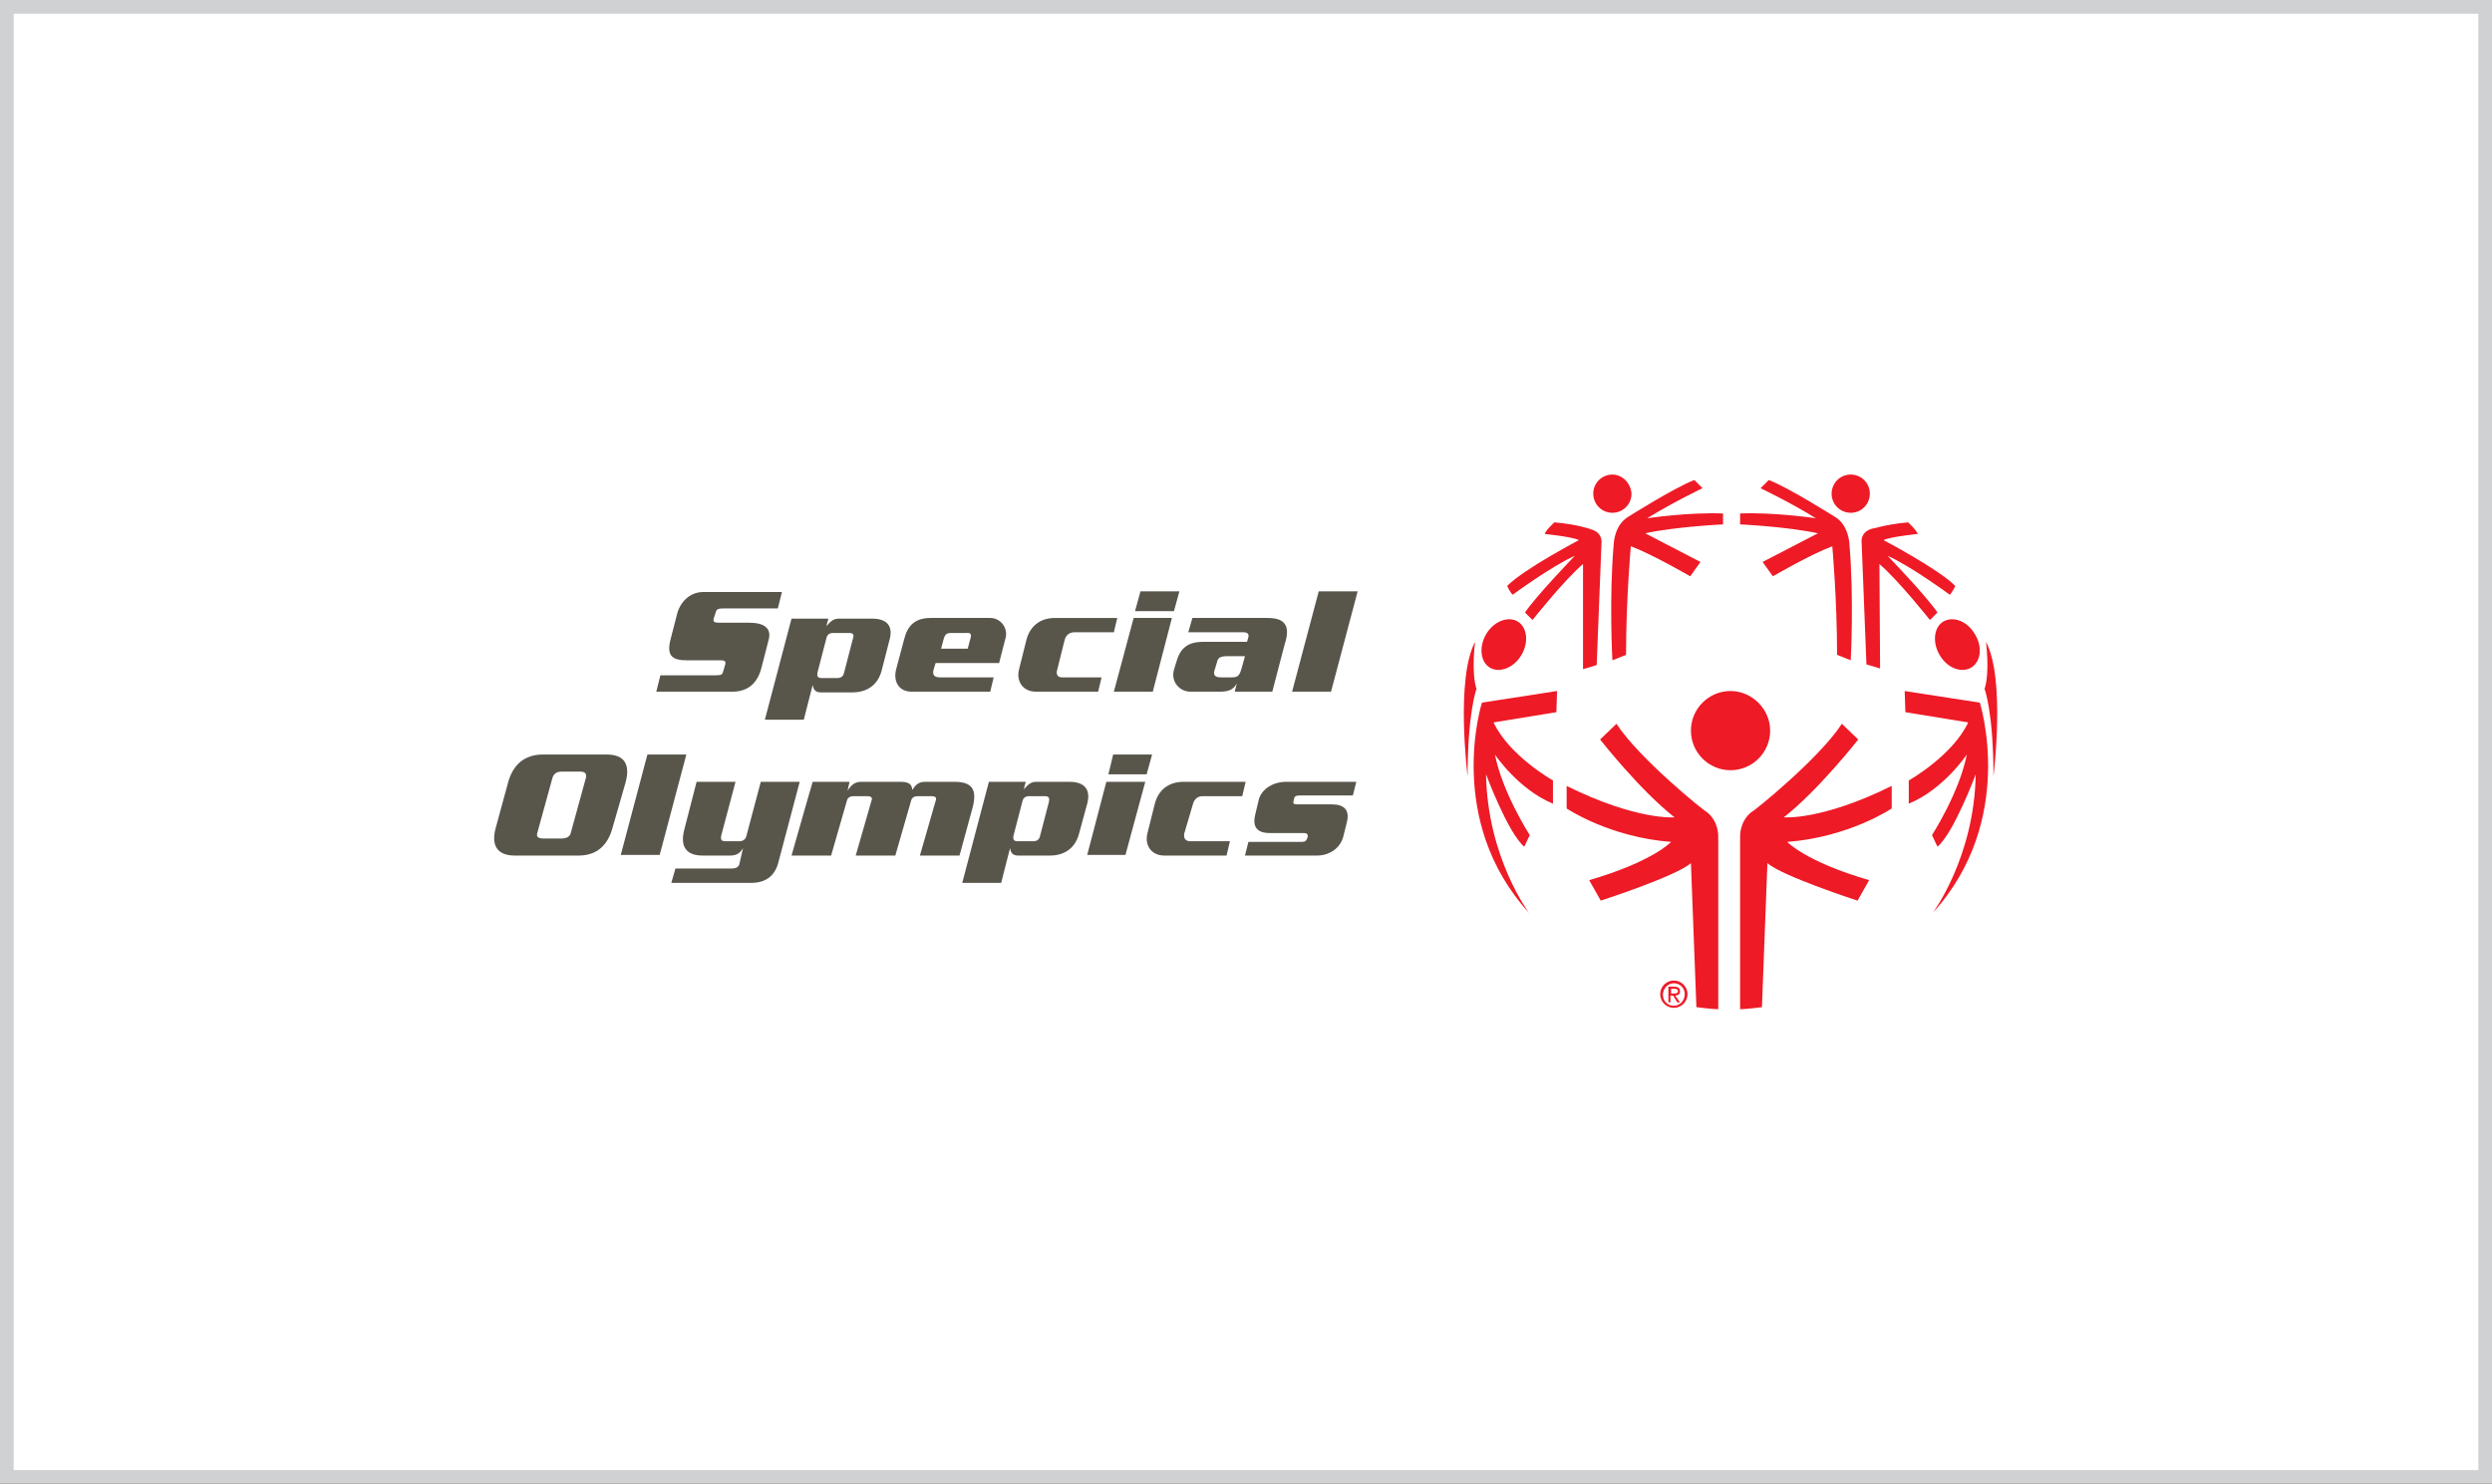 <svg xmlns="http://www.w3.org/2000/svg" xmlns:xlink="http://www.w3.org/1999/xlink" id="Layer_1" x="0px" y="0px" viewBox="0 0 364.9 217.3" style="enable-background:new 0 0 364.9 217.3;" xml:space="preserve"><rect x="0" y="0" width="364.9" height="217.3" fill="#333333" stroke="none"/><style type="text/css">	.st0{fill:#FFFFFF;}	.st1{fill:#D0D1D2;}	.st2{fill:#E63746;}	.st3{fill:#FFD94F;}	.st4{fill:#232425;}	.st5{fill-rule:evenodd;clip-rule:evenodd;fill:#231F20;}	.st6{fill-rule:evenodd;clip-rule:evenodd;fill:#FFFFFF;}	.st7{fill:#D72C2E;}	.st8{fill:#0394DC;}	.st9{fill:#EB2F3B;}	.st10{fill:#FBD313;}	.st11{fill:#0473BB;}	.st12{fill:#D61F4A;}	.st13{fill:#4E4D50;}	.st14{fill:#DD1F2F;}	.st15{fill:#181B4C;}	.st16{fill:#3EA798;}	.st17{fill:#005297;}	.st18{fill-rule:evenodd;clip-rule:evenodd;fill:#385CAD;}	.st19{fill:#385CAD;}	.st20{fill:#662677;}	.st21{clip-path:url(#SVGID_2_);fill:url(#SVGID_3_);}	.st22{clip-path:url(#SVGID_5_);fill:url(#SVGID_6_);}	.st23{fill:#361749;}	.st24{fill:#874091;}	.st25{fill:#532F90;}	.st26{fill:#004F8A;}	.st27{fill:none;}	.st28{fill:#003D8D;}	.st29{fill:#D12825;}	.st30{fill:#92C83E;}	.st31{fill:#E9D947;}	.st32{fill:#EF683D;}	.st33{fill:#5B5B5D;}	.st34{fill:#FEFEFE;}	.st35{fill:#243B95;}	.st36{fill:#58554B;}	.st37{fill:#EE1A26;}	.st38{fill:#11024C;}	.st39{fill:#652D90;}	.st40{fill:#0070B8;}	.st41{fill:#90278E;}	.st42{fill:#44C7F4;}	.st43{fill:#808184;}	.st44{fill:#E23815;}	.st45{fill:#37449E;}</style><g id="XMLID_710_">	<rect x="1" y="1" class="st0" width="362.9" height="215.3"></rect>	<path class="st1" d="M364.9,217.3H0V0h364.9V217.3z M2,215.3h360.9V2H2V215.3z"></path></g><g>	<g>		<g>			<path class="st36" d="M127.7,90.6h-4.9c-0.9,0-1.3,0.6-1.8,1.1l0.3-1.1h-5.4l-3.9,14.8h5.7l1.3-5.1c0.1,0.7,0.4,1.1,1.2,1.1h4.6    c2.4,0,3.8-1.3,4.3-3.2l1.1-4.3v0C130.8,92,130.2,90.6,127.7,90.6z M124.9,93.5l-1.3,5c-0.1,0.5-0.4,0.8-1,0.8h-2.3    c-0.5,0-0.7-0.2-0.6-0.8l1.3-5c0.1-0.5,0.4-0.8,1-0.8h2.3C124.9,92.7,125.1,92.9,124.9,93.5z"></path>			<path class="st36" d="M109.7,91.2h-4.3c-0.8,0-1-0.1-0.9-0.6l0.3-0.9c0.1-0.5,0.4-0.6,1.2-0.6h7.9l0.6-2.4h-11.5    c-2.1,0-3.5,1.6-3.9,3.4l-0.9,3.5c-0.6,2.3,0.1,3.1,2.3,3.1h4.9c0.7,0,0.9,0.1,0.8,0.6l-0.3,1c-0.1,0.5-0.3,0.6-1.1,0.6h-8.1    l-0.6,2.4h11.1c2.3,0,3.7-1.2,4.3-3.5l1-3.9C113.1,92,111.9,91.2,109.7,91.2z"></path>			<path class="st36" d="M145,90.5h-8.7c-2.3,0-3.4,1.1-3.9,3.1l-1.2,4.5c-0.4,1.7,0.4,3.2,2.3,3.2h11.5l0.5-2.1h-7.9    c-0.8,0-1.1-0.4-0.9-1.1l0.3-1h9.3l0.9-3.5v0C147.7,92.1,146.6,90.5,145,90.5z M142.1,93.5l-0.4,1.5h-3.9l0.4-1.5    c0.2-0.6,0.4-0.8,1.1-0.8h2.2C142.1,92.6,142.3,92.9,142.1,93.5L142.1,93.5z"></path>			<polygon class="st36" points="167,86.6 166.2,89.5 171.9,89.5 172.7,86.6    "></polygon>			<path class="st36" d="M185.6,90.5h-11l-0.6,2.1h8.1c0.6,0,0.8,0.3,0.7,0.7l-0.2,0.7h-6.4c-2.3,0-3.4,0.9-4,3.1l-0.3,1    c-0.5,1.8,0.9,3.2,2.4,3.2h4.3c1.3,0,2-0.3,2.5-1.2l-0.3,1.2h5.5l1.8-6.9h0C189.1,91.4,187.9,90.5,185.6,90.5z M182.3,96.1    l-0.5,1.8c-0.3,1-0.5,1.3-1.4,1.3h-1.6c-0.9,0-1.1-0.3-1-0.9l0.4-1.3c0.1-0.6,0.4-0.9,1.5-0.9L182.3,96.1L182.3,96.1z"></path>			<path class="st36" d="M154.8,98.1l1.1-4.4c0.2-0.7,0.7-1.1,1.4-1.1h5.8l0.5-2.1h-9.1c-2.3,0-3.7,1.3-4.2,3.2l-1.1,4.4    c-0.4,1.7,0.6,3.2,2.5,3.2h9.1l0.5-2.1h-5.8C154.9,99.2,154.6,98.8,154.8,98.1z"></path>			<polygon class="st36" points="163.1,101.3 168.8,101.3 171.6,90.5 166,90.5    "></polygon>			<polygon class="st36" points="189.2,101.3 194.9,101.3 198.8,86.6 193.1,86.6    "></polygon>		</g>	</g>	<g>		<g>			<path class="st36" d="M91.6,114.6c0.7-2.6-0.1-4.1-2.8-4.1h-9.3c-2.7,0-4.4,1.5-5.1,4.1l-1.8,6.6c-0.7,2.5,0.1,4.1,2.8,4.1h9.3    c2.7,0,4.3-1.5,5-4.1L91.6,114.6L91.6,114.6z M85.8,113.9l-2.2,8c-0.1,0.6-0.6,0.9-1.4,0.9h-2.6c-0.9,0-1.1-0.3-0.9-0.9l2.2-8    c0.2-0.6,0.6-0.9,1.4-0.9h2.6C85.7,113,85.9,113.3,85.8,113.9z"></path>			<polygon class="st36" points="159.2,125.2 164.8,125.2 167.7,114.5 162,114.5    "></polygon>			<polygon class="st36" points="163,110.5 162.3,113.4 167.9,113.4 168.7,110.5    "></polygon>			<path class="st36" d="M174.7,117.7c0.2-0.7,0.7-1.1,1.4-1.1h5.8l0.5-2.1h-9.1c-2.3,0-3.7,1.3-4.2,3.2l-1.1,4.4    c-0.4,1.7,0.6,3.2,2.5,3.2h9.1l0.5-2.1h-5.8c-0.7,0-1-0.4-0.9-1.1L174.7,117.7z"></path>			<path class="st36" d="M159.2,117.7c0.5-1.9-0.2-3.2-2.6-3.2h-4.9c-0.9,0-1.3,0.6-1.8,1.1l0.3-1.1h-5.4l-3.9,14.8h5.7l1.3-5.1    c0.1,0.7,0.4,1.1,1.2,1.1h4.6c2.4,0,3.8-1.3,4.3-3.2L159.2,117.7L159.2,117.7z M153.6,117.4l-1.3,5c-0.1,0.5-0.4,0.8-1,0.8H149    c-0.5,0-0.7-0.2-0.6-0.8l1.3-5c0.1-0.5,0.4-0.8,1-0.8h2.3C153.6,116.6,153.7,116.9,153.6,117.4z"></path>			<path class="st36" d="M189.5,116.9c0.1-0.3,0.3-0.4,0.8-0.4h7.8l0.5-2h-10.3c-1.8,0-3.6,1-4,2.7l-0.5,2.1    c-0.4,1.6,0.1,2.7,2.1,2.7h5c0.5,0,0.6,0.2,0.6,0.5l-0.1,0.3c-0.1,0.3-0.3,0.5-0.8,0.5h-7.8l-0.5,2h10.5c2,0,3.5-1.2,3.9-2.8    l0.5-2c0.5-1.9-0.4-2.7-2.2-2.7H190c-0.5,0-0.7-0.1-0.6-0.4L189.5,116.9z"></path>			<path class="st36" d="M117.1,114.5h-5.7l-2.1,7.9c-0.1,0.5-0.5,0.8-1,0.8h-2.1c-0.6,0-0.7-0.3-0.6-0.8l2.1-7.9H102l-1.8,7    c-0.6,2.3,0.1,3.8,2.7,3.8h4c1,0,1.5-0.4,1.9-1.1l-0.5,2.2c-0.1,0.6-0.5,0.8-1.3,0.8h-8.1l-0.6,2.1H110c2.1,0,3.5-1,4-3.1    L117.1,114.5L117.1,114.5z"></path>			<path class="st36" d="M142.3,118.7c0.8-2.7,0.4-4.2-2.5-4.2h-4.4c-0.9,0-1.4,0.5-1.8,1.2c-0.1-0.6-0.2-1.2-1.7-1.2h-5.8    c-0.9,0-1.4,0.4-2,1.3l0.3-1.3H119c0,0-0.4,1.4-0.7,2.4l-2.4,8.4h5.8l2.3-8c0.1-0.5,0.5-0.7,1-0.7h1.9c0.7,0,0.9,0.2,0.7,0.7    l-2.3,8h5.8l2.3-8c0.1-0.5,0.5-0.7,1-0.7h1.9c0.7,0,0.9,0.2,0.7,0.7l-2.3,8h5.8L142.3,118.7L142.3,118.7z"></path>			<polygon class="st36" points="94.8,110.5 90.9,125.2 96.6,125.2 100.5,110.5    "></polygon>		</g>	</g>	<g>		<g>			<g>				<path class="st37" d="M245.1,143.6c-1.1,0-2,0.9-2,2c0,1.1,0.9,2,2,2c1.1,0,2-0.9,2-2C247.1,144.5,246.2,143.6,245.1,143.6z      M245.1,147.3c-0.9,0-1.6-0.7-1.6-1.6c0-0.9,0.7-1.7,1.6-1.7c0.9,0,1.6,0.7,1.6,1.6C246.7,146.5,246,147.3,245.1,147.3z"></path>				<path class="st37" d="M246,145.2c0-0.5-0.3-0.7-0.8-0.7h-0.9v2.3h0.3v-1h0.4l0.6,1h0.4l-0.7-1C245.7,145.8,246,145.6,246,145.2z      M244.7,145.5L244.7,145.5L244.7,145.5v-0.7h0.5c0.2,0,0.5,0.1,0.5,0.3c0,0.4-0.3,0.4-0.6,0.4H244.7z"></path>			</g>			<path class="st37" d="M216,94c0,0-0.6,4.4,0.2,6.9c0,0-1.3,3.4-1.3,12.8C214.9,113.7,213.1,99.4,216,94L216,94z"></path>			<path class="st37" d="M222.2,91c-1.4-0.8-3.5,0-4.6,1.9s-0.8,4.1,0.6,4.9c1.4,0.8,3.5,0,4.6-1.9C223.9,94,223.6,91.8,222.2,91z"></path>			<path class="st37" d="M217,102.9c0,0-5.5,17.2,6.9,30.8c0,0-6.1-8.1-6.3-20.3c0,0,3.2,8.6,5.6,10.6l0.8-1.7c0,0-4-6.2-5.1-11.8    c0,0,3.4,5.1,8.5,7.2v-3.4c0,0-6.4-3.6-8.7-8.5l9.2-1.5l0.1-3.1L217,102.9L217,102.9z M290.8,94c0,0,0.6,4.4-0.2,6.9    c0,0,1.3,3.4,1.3,12.8C291.9,113.7,293.7,99.4,290.8,94L290.8,94z M289.2,92.9c-1.1-1.9-3.1-2.7-4.6-1.9c-1.4,0.8-1.7,3-0.6,4.9    c1.1,1.9,3.1,2.7,4.6,1.9C290.1,96.9,290.3,94.7,289.2,92.9z"></path>			<path class="st37" d="M289.9,102.9c0,0,5.5,17.2-6.9,30.8c0,0,6.1-8.1,6.3-20.3c0,0-3.2,8.6-5.6,10.6l-0.8-1.7    c0,0,4-6.2,5.1-11.8c0,0-3.4,5.1-8.5,7.2v-3.4c0,0,6.4-3.6,8.7-8.5l-9.2-1.5l-0.1-3.1L289.9,102.9z M253.4,101.2    c-3.2,0-5.8,2.6-5.8,5.8s2.6,5.8,5.8,5.8l0,0c3.2,0,5.8-2.6,5.8-5.8S256.5,101.2,253.4,101.2z M236.7,106l-2.4,2.3    c0,0,5.8,7.4,10.9,11.4c0,0-5.5,0.5-15.8-4.6v3.3c0,0,6.2,4.2,15.3,4.9c0,0-2.7,2.9-12,5.6l1.7,3c0,0,11.1-3.6,13.2-5.5l0.8,21.1    c0,0,2.3,0.3,3.2,0.3l0-25.3c0,0,0.1-2.2-1.7-3.6C249.8,119,240,111.1,236.7,106z M269.7,106l2.4,2.3c0,0-5.8,7.4-10.9,11.4    c0,0,5.5,0.5,15.8-4.6v3.3c0,0-6.2,4.2-15.3,4.9c0,0,2.7,2.9,12,5.6l-1.7,3c0,0-11.1-3.6-13.2-5.5l-0.8,21.1c0,0-2.3,0.3-3.2,0.3    l0-25.3c0,0-0.1-2.2,1.7-3.6C256.6,119,266.4,111.1,269.7,106z M236.1,69.5c-1.5,0-2.8,1.2-2.8,2.8c0,1.5,1.2,2.8,2.8,2.8    c1.5,0,2.8-1.2,2.8-2.8C238.8,70.8,237.6,69.5,236.1,69.5L236.1,69.5z M227.6,76.5c0,0-1.3,1.2-1.4,1.7c0,0,4,0.4,5,0.9    c0,0-8,4.2-10.5,6.7c0,0,0.3,0.8,0.8,1.3c0,0,5.7-4.2,9.1-5.7c0,0-5.6,5.8-7.3,8.3l1.1,1.1c0,0,4.6-5.8,7.4-8.2L231.8,98l2-0.6    l0.7-17.8c0,0,0.3-1.6-1.6-2.1C232.9,77.5,231.1,76.8,227.6,76.5z M236.1,96.7c0,0-0.5-9.1,0.2-17.1c0,0,0.1-2.7,2.1-3.9    c0,0,6.8-4.3,9.7-5.4l1.2,1.2c0,0-4.4,2.1-8.1,4.4c0,0,6-0.9,11.1-0.7v1.6c0,0-6.7,0.3-11.4,1.3l8.1,4.2l-1.5,2.1    c0,0-5.5-3.2-8.7-4.4c0,0-0.7,7.7-0.7,15.9L236.1,96.7L236.1,96.7z M271,69.5c1.5,0,2.8,1.2,2.8,2.8c0,1.5-1.2,2.8-2.8,2.8    c-1.5,0-2.8-1.2-2.8-2.8C268.2,70.8,269.4,69.5,271,69.5L271,69.5L271,69.5z M279.4,76.5c0,0,1.3,1.2,1.4,1.7c0,0-4,0.4-5,0.9    c0,0,8,4.2,10.5,6.7c0,0-0.3,0.8-0.8,1.3c0,0-5.7-4.2-9.1-5.7c0,0,5.6,5.8,7.3,8.3l-1.1,1.1c0,0-4.6-5.8-7.4-8.2l0.1,15.3l-2-0.6    l-0.7-17.8c0,0-0.3-1.6,1.6-2.1C274.2,77.5,276,76.8,279.4,76.5L279.4,76.5z M271,96.7c0,0,0.5-9.1-0.2-17.1c0,0-0.1-2.7-2.1-3.9    c0,0-6.8-4.3-9.7-5.4l-1.2,1.2c0,0,4.4,2.1,8.1,4.4c0,0-6-0.9-11.1-0.7v1.6c0,0,6.7,0.3,11.4,1.3l-8.1,4.2l1.5,2.1    c0,0,5.5-3.2,8.7-4.4c0,0,0.7,7.7,0.7,15.9L271,96.7L271,96.7z"></path>		</g>	</g></g></svg>